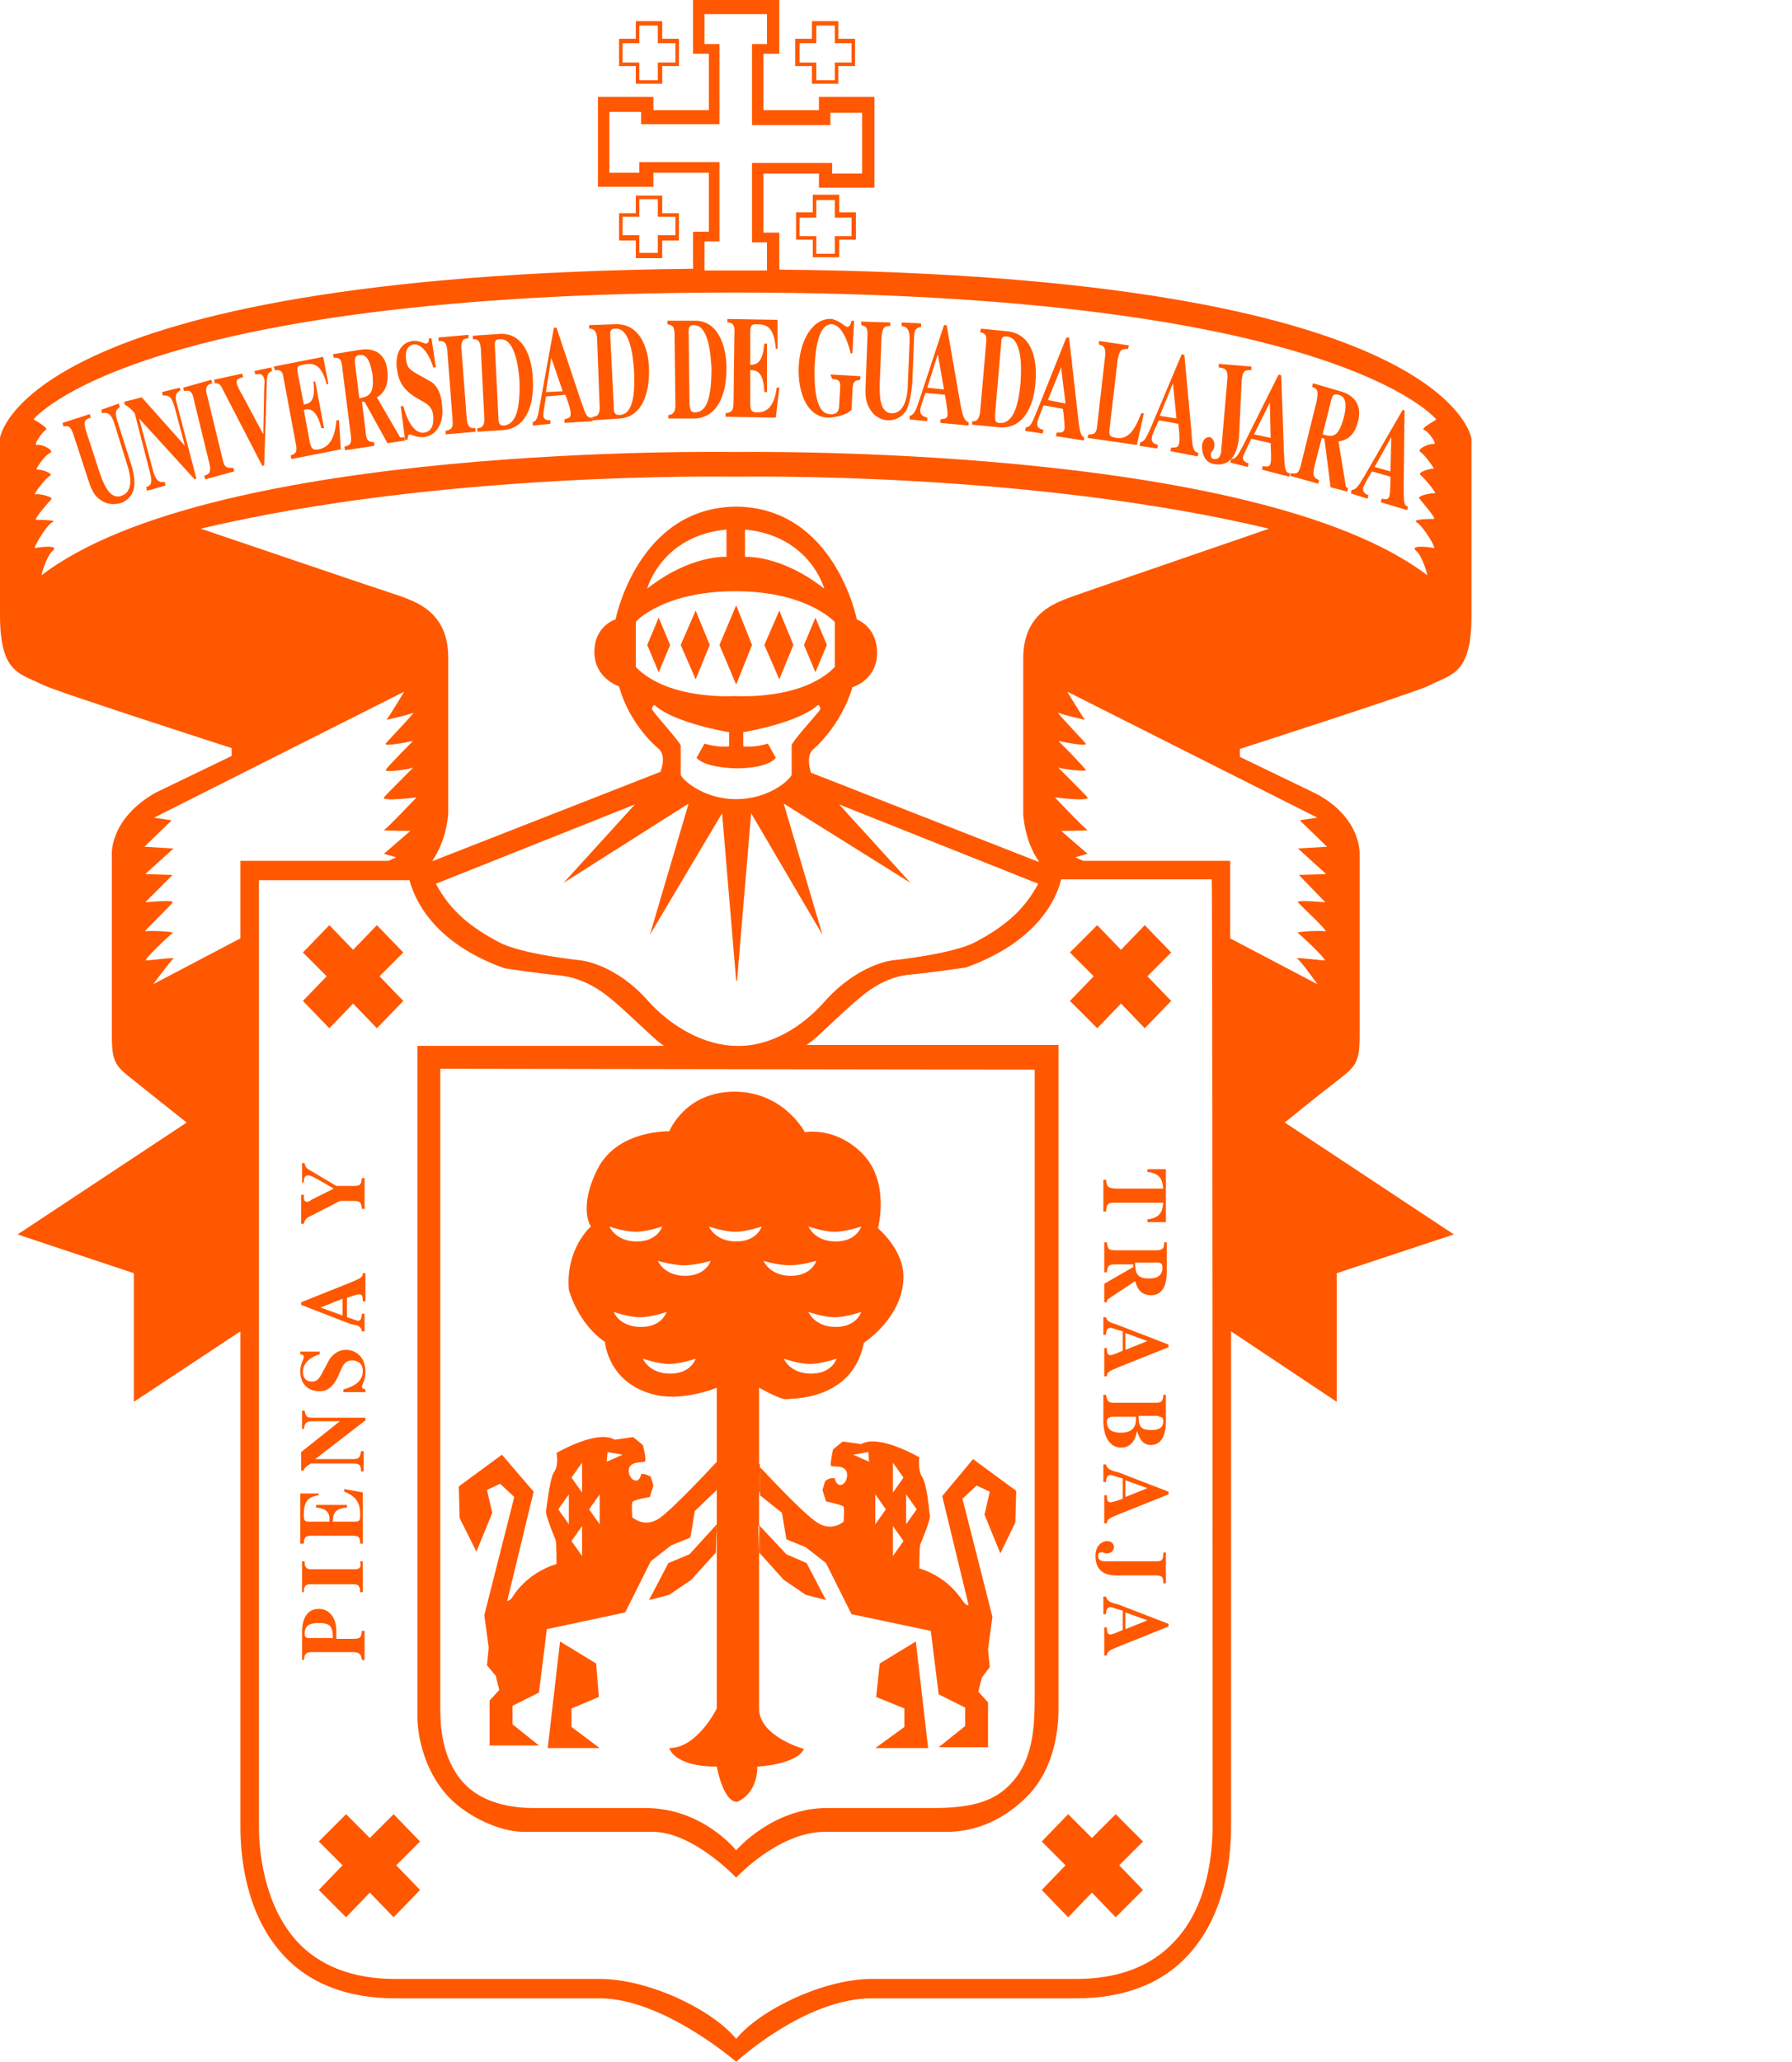 <?xml version="1.0" encoding="utf-8"?>
<!-- Generator: Adobe Illustrator 24.0.1, SVG Export Plug-In . SVG Version: 6.00 Build 0)  -->
<svg version="1.1" id="Layer_1" xmlns="http://www.w3.org/2000/svg" xmlns:xlink="http://www.w3.org/1999/xlink" x="0px" y="0px"
	 viewBox="0 0 203.5 234" style="enable-background:new 0 0 203.5 234;" xml:space="preserve">
<style type="text/css">
	.st0{fill-rule:evenodd;clip-rule:evenodd;fill:#FF5800;}
</style>
<g>
	<g>
		<g>
			<g>
				<path class="st0" d="M95.3,29.2v-2h1.9v-3.1h-1.9v-2h-3v2h-1.9v3.1h1.9v2H95.3z M90.8,26.8v-2.1h1.9v-2h2.1v2h1.9v2.1h-1.9v2
					h-2.1v-2H90.8z"/>
			</g>
		</g>
		<g>
			<g>
				<path class="st0" d="M72.2,22.2v2h-1.9v3.1h1.9v2h3v-2h1.9v-3.1h-1.9v-2H72.2z M76.7,24.6v2.1h-2v2h-2.1v-2h-1.9v-2.1h1.9v-2
					h2.1v2H76.7z"/>
			</g>
		</g>
		<g>
			<g>
				<path class="st0" d="M92.2,9.5h3v-2h1.9V4.4h-1.9v-2h-3v2h-1.9v3.1h1.9V9.5z M90.8,7.1V4.9h1.9v-2h2.1v2h1.9v2.2h-1.9v2h-2.1v-2
					C92.7,7.1,90.8,7.1,90.8,7.1z"/>
			</g>
		</g>
		<g>
			<g>
				<path class="st0" d="M72.2,9.5h3v-2h1.9V4.4h-1.9v-2h-3v2h-1.9v3.1h1.9V9.5z M70.7,7.1V4.9h1.9v-2h2.1v2h2v2.2h-2v2h-2.1v-2
					C72.6,7.1,70.7,7.1,70.7,7.1z"/>
			</g>
		</g>
		<g>
			<g>
				<path class="st0" d="M88.5,30.6v-4.2h-1.8v-6.7H93v1.6h6.3V11H93v1.5h-6.3V6.1h1.8V0h-9.8v6.1h1.8v6.4h-6.3V11h-6.3v10.2h6.3
					v-1.6h6.3v6.7h-1.8v4.2C2.3,31.3,0,49.7,0,49.7v20.1c0,6.7,2.3,6.6,4.8,7.9c1.3,0.7,21.5,7.2,21.5,7.2v0.9L17.6,90
					c-5.2,3-4.9,7-4.9,7v20.5c0,3.1,0.4,3.5,2.6,5.2c2.1,1.7,5.9,4.7,5.9,4.7L2,140.1l13.2,4.4v14.6l12.1-8v56.3
					c0,3,0.5,9.6,4.7,14.3c3,3.4,7.4,5.1,12.9,5.1h23.2c7.2,0,15.5,7.2,15.5,7.2s7.8-7.2,15.4-7.2h23.2c5.5,0,9.9-1.7,12.9-5.1
					c4.2-4.7,4.7-11.3,4.7-14.3v-56.3l12,8v-14.6l13.3-4.4l-19.2-12.7c0,0,3.8-3.1,5.9-4.7c2.2-1.7,2.6-2.1,2.6-5.2V97
					c0,0,0.3-4.1-4.9-6.9l-8.7-4.2V85c0,0,20.2-6.5,21.5-7.2c2.5-1.3,4.8-1.2,4.8-7.9V49.8C167.1,49.8,164.8,31.3,88.5,30.6z
					 M80,27.4h1.7v-9h-9.1v1.2h-3.4v-6.9h3.6v1.4h8.9V5H80V1.6h7.1V5h-1.7v9.2h8.9v-1.4h3.6v6.9h-3.4v-1.2h-9.1v9h1.7v3.2
					c-1.2,0-2.4,0-3.6,0l0,0c-1.2,0-2.4,0-3.5,0V27.4z M27.3,106.5l-9.9,5.2c0,0,2-2.7,2.3-2.9c0.4-0.2-2.7,0.2-3.1,0.2
					c-0.4,0,2.7-2.9,3-3.1s-2.8-0.3-3.1-0.2c-0.3,0.1,3-3,3.1-3.3c0.2-0.3-3.1,0-3.1,0l3.1-3.1l-3.1-0.1l3.2-2.9l-3.3-0.2l3.1-3
					l-2-0.3l28.4-14.3c0,0-1.5,2.5-2,3.2c0,0,2.7-0.6,3-0.8c0.4-0.2-2.9,3.2-3.1,3.5c-0.2,0.4,3.1-0.3,3.1-0.3s-3,3-3.1,3.3
					s2.9-0.1,3.1-0.3c0.3-0.2-3,3-3.3,3.4c-0.3,0.5,3.7,0,3.7,0s-3.4,3.6-3.7,3.7c-0.3,0.1,3,0.1,3,0.1l-3,2.6l1.4,0.4l-0.9,0.4
					H27.3V106.5z M137.7,207.3c0,2.6-0.4,8.8-4.2,12.9c-2.6,2.9-6.4,4.4-11.3,4.4H99c-5.5,0-12.7,3.5-15.4,6.8
					c-2.7-3.3-9.9-6.8-15.5-6.8H44.9c-4.9,0-8.7-1.5-11.3-4.4c-3.7-4.2-4.2-10.3-4.2-12.9c0-0.8,0-107.4,0-107.4h17.1
					c0.6,2.2,2.7,7.1,10.8,10c0,0,4,0.6,6.2,0.8c2.8,0.3,4.8,1.7,6.4,3.1c1.4,1.2,4.1,3.8,4.6,4.2c0.2,0.2,0.5,0.4,0.9,0.7h-28
					c0,75,0,73.8,0,76.2c0,1.9,0.7,6.1,3.6,9.1c2,2.1,5.7,3.9,8.4,3.9h14.7c4.6,0,9.5,5.2,9.5,5.2s4.8-5.2,10.1-5.2h13.9
					c4.1,0,7.4-2.2,9.4-4.4c2.7-3,3.2-7.1,3.2-9.5c0-0.5,0-75.4,0-75.4H91.6c0.4-0.3,0.7-0.5,0.9-0.7c0.5-0.4,3.2-3,4.6-4.2
					c1.6-1.4,3.6-2.9,6.4-3.1c2.2-0.2,6.2-0.8,6.2-0.8c8.1-2.9,10.3-7.8,10.8-10h17.1C137.7,99.9,137.7,206.5,137.7,207.3z
					 M78.2,91.2l-4.4,14.9L82,92.3l1.6,19h0.1l1.6-19l8.1,13.8L89,91.2l14.4,9l-8.1-8.9l22.6,9c-1.7,3.2-4.1,5-7.1,6.6
					c-2.6,1.4-9.5,2.1-9.5,2.1s-3.8,0.4-7.6,4.6c-2.6,3-6.3,5.2-10,5.1c-3.7,0-7.5-2.2-10.1-5.1c-3.7-4.2-7.6-4.6-7.6-4.6
					s-6.9-0.7-9.4-2.1c-3-1.6-5.4-3.4-7.1-6.6l22.6-9l-8.1,8.9L78.2,91.2z M74.1,80.6c-0.2-0.3,0.2-0.6,0.2-0.6
					c2.3,2.1,8.5,3.1,8.5,3.1v1.6c0,0-1.1,0.2-2.8-0.3L79.1,86c0,0,0.7,1.1,4.5,1.2l0,0l0,0c3.8,0,4.5-1.2,4.5-1.2l-0.9-1.6
					c-1.7,0.5-2.8,0.3-2.8,0.3v-1.6c0,0,6.2-1,8.5-3.1c0,0,0.4,0.2,0.2,0.6c-0.2,0.3-3.2,3.6-3.2,4s0,2.9,0,3.3s-2.4,2.8-6.3,2.8
					s-6.3-2.4-6.3-2.8s0-2.9,0-3.3C77.2,84.2,74.4,81.1,74.1,80.6z M83.5,67.1L83.5,67.1C83.5,67.1,83.6,67.1,83.5,67.1
					c8.2,0,11.3,3.5,11.3,3.5v5.1C91.1,79.5,83.7,79,83.5,79c-0.2,0-7.6,0.5-11.3-3.3v-5.1C72.2,70.5,75.4,67.1,83.5,67.1z
					 M73.5,66.8c0,0,1.6-6,9-6.7v3.1C82.5,63.2,78.5,62.9,73.5,66.8z M84.6,63.2v-3.1c7.4,0.7,9,6.7,9,6.7
					C88.6,62.9,84.6,63.2,84.6,63.2z M117.5,121.4c0,0,0,70.3,0,70.8c0,3.1,0,7.2-2.5,10c-1.8,2.1-4.3,3-9,3H93.9
					c-6.2,0-10.3,4.8-10.3,4.8s-3.8-4.8-10.3-4.8H60.6c-3.3,0-6.2-0.9-8-2.9c-2.5-2.8-2.6-6.6-2.6-8.4c0-0.5,0-72.6,0-72.6
					L117.5,121.4L117.5,121.4z M149.6,92.8l-2,0.3l3.1,3l-3.3,0.2l3.2,2.9l-3.1,0.1l3,3.1c0,0-3.3-0.3-3.1,0s3.5,3.3,3.1,3.3
					c-0.4-0.1-3.4,0-3.1,0.2c0.3,0.2,3.4,3.1,3,3.1s-3.5-0.4-3.1-0.2c0.4,0.2,2.3,2.9,2.3,2.9l-9.9-5.2v-8.8H123l-0.9-0.4l1.4-0.4
					l-3-2.6c0,0,3.2,0,3-0.1c-0.3-0.1-3.7-3.7-3.7-3.7s3.9,0.5,3.7,0c-0.3-0.4-3.6-3.6-3.3-3.4s3.2,0.5,3.1,0.3
					c-0.1-0.3-3.1-3.3-3.1-3.3s3.3,0.7,3.1,0.3c-0.2-0.3-3.5-3.7-3.1-3.5s3,0.8,3,0.8c-0.5-0.7-2-3.2-2-3.2L149.6,92.8z M121.5,67.8
					c-1.5,0.6-5.3,1.7-5.3,6.9v17.7c0,0,0.1,3,1.8,5.4h-0.1L92.1,87.7c0,0-0.7-1.9,0.3-2.7c0,0,3.1-2.6,4.4-7c0,0,2.8-0.8,2.8-3.9
					c0-3-2.3-3.8-2.3-3.8s-2.5-12.7-13.7-12.8l0,0l0,0c-11.2,0.1-13.7,12.8-13.7,12.8S67.5,71,67.5,74s2.8,3.9,2.8,3.9
					c1.2,4.4,4.4,7,4.4,7c1.1,0.8,0.3,2.7,0.3,2.7L49.2,97.7h-0.1c1.7-2.5,1.8-5.4,1.8-5.4V74.6c0-5.2-3.8-6.3-5.3-6.9
					C43.7,67.1,22.8,60,22.8,60c27.4-6.5,59.7-5.9,60.7-5.9l0,0c1,0,33.3-0.6,60.6,5.9C144.2,60,123.4,67.1,121.5,67.8z M162.8,50.4
					c-0.5-0.1-2,0.6-1.5,0.9c0.5,0.3,1.7,2,1.5,1.9s-1.9,0.4-1.5,0.7s2,2.2,1.6,2.1c-0.3-0.1-2.1,0.3-1.7,0.6c0.3,0.4,2,2.3,1.6,2.3
					c-0.3,0-2.6,0-1.9,0.4c0.7,0.4,2.3,3,1.9,2.9c-0.3-0.1-2.8-0.4-2,0.3s1.3,2.8,1.3,2.8c-19.6-14.9-77.7-14-78.6-14l0,0
					c-0.9,0-59.2-1-78.8,14c0,0,0.5-2.1,1.3-2.8s-1.6-0.4-2-0.3c-0.3,0.1,1.2-2.5,1.9-2.9C6.7,59,4.5,59,4.1,59
					c-0.3,0,1.3-1.9,1.7-2.3C6.2,56.4,4.4,56,4,56.1c-0.3,0.1,1.2-1.9,1.7-2.1c0.4-0.3-1.2-0.8-1.5-0.7s0.9-1.7,1.5-1.9
					c0.5-0.3-0.9-1-1.5-0.9c-0.5,0.1,0.6-1.5,1-1.7S4,47.7,3.8,47.6c0,0,11.4-14.4,79.7-14.4l0,0c68.1,0,79.6,14.4,79.6,14.4
					c-0.2,0.2-1.8,1-1.4,1.2C162.2,48.9,163.3,50.5,162.8,50.4z"/>
			</g>
		</g>
		<g>
			<polygon class="st0" points="76.1,73.2 74.8,70.1 73.5,73.2 74.8,76.3 			"/>
		</g>
		<g>
			<polygon class="st0" points="80.6,73.2 79,69.3 77.3,73.2 79,77.1 			"/>
		</g>
		<g>
			<polygon class="st0" points="93.9,73.2 92.6,70.1 91.3,73.2 92.6,76.3 			"/>
		</g>
		<g>
			<polygon class="st0" points="90.1,73.2 88.5,69.3 86.8,73.2 88.5,77.1 			"/>
		</g>
		<g>
			<polygon class="st0" points="85.4,73.2 83.6,68.7 81.7,73.2 83.6,77.7 			"/>
		</g>
		<g>
			<g>
				<path class="st0" d="M64.6,146.4c0,0,1,3.8,4.1,5.9c0,0,0.3,4.5,5.3,5.9c3.3,1,7.4-0.7,7.4-0.7v36.4c0,0-2.2,4.5-5.4,4.5
					c0,0,0.5,2.1,5.4,2.1c0,0,0.7,4,2.3,4c0,0,2.3-0.8,2.3-4c0,0,4.4-0.2,5.3-2c0,0-5.1-1.4-5.1-4.6v-17.6l0,0l-0.1-3.2l0.1,0.1
					v-3.8l0,0v-3.2l0,0v-8.7c0,0,2.5,1.4,3.1,1.3c0.6-0.1,7.5,0.2,8.8-6.4c0,0,4.5-2.9,4.5-7.5c0-3.1-2.9-5.5-2.9-5.5
					s1.4-5.2-1.7-8.4c-3.1-3.2-6.6-2.5-6.6-2.5s-2.4-4.6-8-4.6s-7.4,4.5-7.4,4.5s-5.8-0.2-8.1,4.2c-2.3,4.5-0.8,6.6-0.8,6.6
					S64.2,141.7,64.6,146.4z M69.7,148.9c0,0,1.7,0.6,3,0.6s3-0.6,3-0.6s-0.5,1.7-2.9,1.7C70.3,150.6,69.7,148.9,69.7,148.9z
					 M76.1,155.9c-2.4,0-3.1-1.7-3.1-1.7s1.7,0.6,3,0.6s3-0.6,3-0.6S78.5,155.9,76.1,155.9z M92.1,155.9c-2.4,0-3.1-1.7-3.1-1.7
					s1.7,0.6,3,0.6c1.3,0,3-0.6,3-0.6S94.5,155.9,92.1,155.9z M94.9,150.6c-2.4,0-3.1-1.7-3.1-1.7s1.7,0.6,3,0.6s3-0.6,3-0.6
					S97.3,150.6,94.9,150.6z M94.8,139.8c1.3,0,3-0.6,3-0.6s-0.5,1.7-2.9,1.7s-3.1-1.7-3.1-1.7S93.5,139.8,94.8,139.8z M89.7,143.6
					c1.3,0,3-0.5,3-0.5s-0.5,1.7-2.9,1.7s-3.1-1.7-3.1-1.7S88.3,143.6,89.7,143.6z M83.5,139.8c1.3,0,3-0.6,3-0.6s-0.5,1.7-2.9,1.7
					s-3.1-1.7-3.1-1.7S82.2,139.8,83.5,139.8z M77.7,143.6c1.3,0,3-0.5,3-0.5s-0.5,1.7-2.9,1.7s-3.1-1.7-3.1-1.7
					S76.4,143.6,77.7,143.6z M72.2,139.8c1.3,0,3-0.6,3-0.6s-0.5,1.7-2.9,1.7s-3.1-1.7-3.1-1.7S70.8,139.8,72.2,139.8z"/>
			</g>
		</g>
		<g>
			<g>
				<path class="st0" d="M54.1,176.1l1.8-4.4l-0.6-2.6l1.5-0.7l1.6,1.5L55,183.3l0.5,3.7l-0.2,2l1,1.2l0.4,1.6l-1.1,1.2v5.1h5.6
					l-3-2.4v-2.1l3-1.5l0.9-7.2L71,183l2.9-5.8l2.3-1.8l2.2-0.9l0.5-3l2.5-2.4v-3.2c0,0-4.8,5.2-6.5,6.4s-3.1-0.1-3.1-0.1
					s-0.1-1.4,0-1.7s2-0.6,2-0.6l0.4-1.3l-0.3-1c0,0-0.6-0.4-1.1-0.3c-0.2,1.3-1.4,0.7-1.4-0.4c0-1.1,1.6-0.9,1.8-1
					c0.3-0.1-0.2-1.9-0.2-1.9l-1.1-0.9l-2.1,0.3c-2-1.2-6.6,1.5-6.6,1.5s0.3,1.4-0.3,2.2c-0.5,0.8-0.8,4-0.9,4.4s1.1,3.3,1.1,3.3
					c0.1,0.4,0.1,2.7,0.1,2.7c-3.5,1.1-4.9,3.6-5.1,3.9c-0.3,0.3-0.5,0.3-0.5,0.3l3-12.4l-3.6-4.2l-4.9,3.6l0.1,3.6L54.1,176.1z
					 M69,164.8l1.7,0.3l-1.8,0.8L69,164.8z M68.1,169.6v3.4l-1.2-1.7L68.1,169.6z M66.1,166v3.4l-1.2-1.7L66.1,166z M66.1,173.2v3.4
					l-1.2-1.7L66.1,173.2z M64.6,169.6v3.4l-1.2-1.7L64.6,169.6z"/>
			</g>
		</g>
		<g>
			<polygon class="st0" points="64.9,193.9 68,192.6 67.7,188.8 63.6,186.3 62.2,198.4 68.1,198.4 64.9,196 			"/>
		</g>
		<g>
			<polygon class="st0" points="78.5,179.3 81.3,176.2 81.4,173 78.3,176.4 75.9,177.4 73.7,181.6 76,181 			"/>
		</g>
		<g>
			<g>
				<path class="st0" d="M88.8,171.7l0.5,3l2.2,0.9l2.3,1.8l2.9,5.8l9,1.9l0.9,7.2l3,1.5v2.1l-3,2.4h5.6v-5.1l-1.1-1.2l0.4-1.6
					l0.9-1.2l-0.2-2l0.5-3.7l-3.4-13.4l1.6-1.5l1.5,0.7l-0.6,2.6l1.8,4.4l1.7-3.5l0.1-3.6l-4.9-3.6l-3.5,4.2l3,12.4
					c0,0-0.3,0-0.5-0.3c-0.3-0.3-1.6-2.8-5.1-3.9c0,0,0-2.3,0.1-2.7c0,0,1.2-2.8,1.1-3.3c-0.1-0.4-0.3-3.6-0.9-4.4
					c-0.5-0.8-0.3-2.2-0.3-2.2s-4.6-2.7-6.6-1.5l-2.1-0.3l-1.1,0.9c0,0-0.4,1.8-0.2,1.9c0.3,0.1,1.8-0.2,1.8,1
					c0,1.1-1.1,1.7-1.4,0.4c-0.5-0.2-1.1,0.3-1.1,0.3l-0.3,1l0.4,1.3c0,0,1.9,0.4,2,0.6c0.1,0.3,0,1.7,0,1.7s-1.3,1.2-3,0.1
					c-1.7-1.1-6.3-6.1-6.5-6.3v3.2L88.8,171.7z M102.9,169.6l1.2,1.7l-1.2,1.7V169.6z M101.4,166l1.2,1.7l-1.2,1.7V166z
					 M101.4,173.2l1.2,1.7l-1.2,1.7V173.2z M99.4,169.6l1.2,1.7l-1.2,1.7V169.6z M98.6,164.8l0.1,1.1l-1.8-0.8L98.6,164.8z"/>
			</g>
		</g>
		<g>
			<polygon class="st0" points="86.2,169.3 86.3,169.3 86.3,166.2 86.2,166.1 			"/>
		</g>
		<g>
			<polygon class="st0" points="99.9,188.8 99.5,192.6 102.7,193.9 102.7,196 99.4,198.4 105.4,198.4 104,186.3 			"/>
		</g>
		<g>
			<polygon class="st0" points="89,179.3 91.5,181 93.8,181.6 91.6,177.4 89.3,176.4 86.3,173.2 86.3,176.3 			"/>
		</g>
		<g>
			<polygon class="st0" points="86.2,176.2 86.3,176.3 86.3,173.2 86.2,173 			"/>
		</g>
		<g>
			<g>
				<path class="st0" d="M125.6,181.2h-0.3v2h0.3c0-0.4,0.1-0.8,0.5-0.8c0.2,0,0.6,0.2,1.4,0.4v2.2c-0.3,0.1-1.1,0.5-1.4,0.5
					c-0.3,0-0.4-0.2-0.4-0.8h-0.3v3.2h0.3c0-0.5,0.3-0.6,1.5-1.1l5.5-2.2v-0.3l-5.7-2.2C126.1,181.9,125.7,181.7,125.6,181.2z
					 M127.8,183l2.5,0.9l-2.5,1V183z"/>
			</g>
		</g>
		<g>
			<path class="st0" d="M125.7,176.3c0.6,0,0.8-0.5,0.8-0.7c0-0.3-0.2-0.7-0.8-0.7c-0.2,0-1.3,0.2-1.3,1.7c0,1,0.4,2.2,2.3,2.2h4.5
				c0.9,0,0.9,0.3,0.9,0.9h0.3v-3.5h-0.3c0,0.6,0,1-0.7,1h-5.8c-0.3,0-0.9,0-0.9-0.6c0-0.3,0.1-0.4,0.3-0.4
				C125.3,176.1,125.3,176.3,125.7,176.3z"/>
		</g>
		<g>
			<g>
				<path class="st0" d="M125.6,166.2h-0.3v2h0.3c0-0.3,0.1-0.8,0.5-0.8c0.2,0,0.6,0.2,1.4,0.4v2.3c-0.3,0.1-1.1,0.4-1.4,0.4
					c-0.3,0-0.4-0.2-0.4-0.8h-0.3v3.2h0.3c0-0.5,0.3-0.6,1.5-1.1l5.5-2.2v-0.3l-5.7-2.2C126.1,166.9,125.7,166.7,125.6,166.2z
					 M127.8,168l2.5,0.9l-2.5,1V168z"/>
			</g>
		</g>
		<g>
			<g>
				<path class="st0" d="M127.3,164.3c1.2,0,1.7-1,1.8-1.9l0,0c0.2,0.4,0.4,1.6,1.6,1.6c1.6,0,1.7-2,1.7-2.6v-3.1h-0.3
					c0,0.5-0.1,0.9-0.7,0.9h-5c-0.6,0-0.7-0.3-0.8-0.9h-0.3v3.2C125.4,163.6,126.4,164.3,127.3,164.3z M131.6,160.8
					c0.2,0,0.5,0,0.5,0.5c0,0.8-0.6,1-1.3,1c-1.1,0-1.5-0.2-1.5-1.6h2.3V160.8z M126.4,160.8h2.6v0.3c0,0.6-0.2,1.5-1.7,1.5
					c-0.6,0-1.6-0.1-1.6-1.2C125.7,161,125.9,160.8,126.4,160.8z"/>
			</g>
		</g>
		<g>
			<g>
				<path class="st0" d="M125.6,149.5h-0.3v2h0.3c0-0.4,0.1-0.8,0.5-0.8c0.2,0,0.6,0.2,1.4,0.4v2.2c-0.3,0.1-1.1,0.5-1.4,0.5
					c-0.3,0-0.4-0.2-0.4-0.8h-0.3v3.2h0.3c0-0.5,0.3-0.6,1.5-1.1l5.5-2.2v-0.3l-5.7-2.2C126.1,150.1,125.7,150,125.6,149.5z
					 M127.8,151.3l2.5,0.9l-2.5,1V151.3z"/>
			</g>
		</g>
		<g>
			<g>
				<path class="st0" d="M125.4,145.7v2.1h0.3c0-0.1,0-0.3,0.2-0.4l3-2c0.2,0.6,0.5,1.6,1.8,1.6c1.8,0,1.8-2.1,1.8-2.8V141h-0.3
					c0,0.6-0.1,0.9-0.9,0.9h-4.6c-0.9,0-0.9-0.2-1-0.9h-0.3v3.4h0.3c0.1-0.7,0.1-0.9,1-0.9h2v0.3L125.4,145.7z M131.6,143.3
					c0.3,0.1,0.4,0.1,0.4,0.6c0,0.8-0.5,1.2-1.5,1.2c-1.3,0-1.6-0.5-1.6-1.8H131.6z"/>
			</g>
		</g>
		<g>
			<path class="st0" d="M125.6,133.9h-0.3v3.6h0.3c0.1-0.8,0.1-1,1-1h5.5c-0.1,0.7-0.1,1.7-1.8,1.9v0.3h2.1v-6h-2.1v0.3
				c1.7,0.2,1.7,1.2,1.8,1.9h-5.5C125.7,134.8,125.7,134.6,125.6,133.9z"/>
		</g>
		<g>
			<path class="st0" d="M35.1,138.1l3.5-1.8h1.5c0.9,0,0.9,0.2,1,0.9h0.3v-3.5h-0.3c-0.1,0.7-0.1,0.9-1,0.9h-1.9l-3.2-1.9
				c-0.3-0.2-0.4-0.5-0.4-0.7h-0.3v2.2h0.2c0-0.5,0.1-0.8,0.5-0.8c0.3,0,0.8,0.3,1,0.4l1.9,1.1l-2.4,1.2c-0.2,0.1-0.4,0.3-0.6,0.3
				c-0.3,0-0.4-0.1-0.4-0.8h-0.3v3.3h0.3C34.6,138.4,35,138.1,35.1,138.1z"/>
		</g>
		<g>
			<g>
				<path class="st0" d="M41.1,151.1h0.3v-2h-0.3c0,0.3-0.1,0.8-0.4,0.8c-0.2,0-0.6-0.2-1.3-0.4v-2.2c0.3-0.1,1.1-0.4,1.4-0.4
					s0.4,0.2,0.4,0.8h0.3v-3.2h-0.3c0,0.5-0.3,0.6-1.5,1.1l-5.5,2.2v0.3l5.7,2.2C40.6,150.4,41,150.5,41.1,151.1z M38.9,149.3
					l-2.5-0.9l2.5-1V149.3z"/>
			</g>
		</g>
		<g>
			<path class="st0" d="M36.2,157.9c0.5,0,1.4,0,2.2-1.7l0.3-0.7c0.3-0.7,0.6-1.1,1.3-1.1c0.1,0,1.2,0,1.2,1.2
				c0,1.3-1.2,1.8-2.2,2.1v0.3h2.5v-0.3c-0.2-0.1-0.4-0.1-0.4-0.3c0-0.3,0.4-0.7,0.4-1.7c0-1.8-1.2-2.5-2.2-2.5
				c-1.1,0-1.7,0.8-1.9,1.1l-0.8,1.5c-0.4,0.8-0.7,1-1.2,1c-0.7,0-1-0.5-1-1.1c0-1.2,1.2-1.8,1.9-2v-0.3h-2.2v0.3
				c0.2,0,0.4,0.1,0.4,0.3c0,0.3-0.4,0.8-0.4,1.6C34.1,157.5,35.5,157.9,36.2,157.9z"/>
		</g>
		<g>
			<path class="st0" d="M41.5,161.2v-0.3h-6.1c-0.5,0-0.7-0.1-0.8-0.8h-0.3v2.1h0.2c0.1-0.8,0.4-0.9,1-0.9h3.1l0,0l-4.4,3.5v2.1h0.3
				c0-0.1,0-0.3,0.8-0.8h4.9c0.7,0,0.8,0.3,0.8,0.9h0.3v-2.3H41c-0.1,0.8-0.3,0.9-1,0.9h-4.2l0,0L41.5,161.2z"/>
		</g>
		<g>
			<path class="st0" d="M41.3,169.4l-2.2-0.4v0.3c1.6,0.6,1.8,1.6,1.8,2.6c0,0.7-0.1,0.8-0.6,0.8h-2.5c0-1,0.3-1.5,1.6-1.6v-0.3
				h-3.5v0.3c1.3,0.1,1.6,0.7,1.5,1.6H35c-0.4,0-0.5-0.2-0.5-0.7c0-1.4,0.3-2.1,1.7-2.3v-0.2h-2.1v5.7h0.4c0-0.5,0.1-0.9,0.7-0.9h5
				c0.6,0,0.7,0.3,0.7,0.9h0.3v-5.8H41.3z"/>
		</g>
		<g>
			<path class="st0" d="M40.3,178.1h-5c-0.7,0-0.7-0.5-0.7-0.9h-0.3v3.5h0.2c0-0.5,0.1-0.9,0.7-0.9h5c0.6,0,0.7,0.4,0.7,0.9h0.3
				v-3.5h-0.3C41,177.7,41,178.1,40.3,178.1z"/>
		</g>
		<g>
			<g>
				<path class="st0" d="M40.9,187.8c0.1,0.1,0.1,0.1,0.2,0.6h0.3v-3.3h-0.3c-0.1,0.7-0.1,0.9-1,0.9h-1.9c0-1.3,0-1.8-0.4-2.5
					c-0.5-0.8-1.2-0.9-1.6-0.9c-1.7,0-1.9,1.8-1.9,2.6v3.2h0.2c0.1-0.5,0.1-0.9,0.9-0.9H40C40.7,187.5,40.8,187.7,40.9,187.8z
					 M35,185.9c-0.2,0-0.4-0.1-0.4-0.5c0-0.8,0.4-1.2,1.6-1.2c1.3,0,1.6,0.4,1.6,1.7H35z"/>
			</g>
		</g>
		<g>
			<polygon class="st0" points="121,211.7 118.3,214.5 121.3,217.6 124,214.8 126.7,217.6 129.8,214.5 127.1,211.7 129.8,209 
				126.7,205.9 124,208.6 121.3,205.9 118.3,209 			"/>
		</g>
		<g>
			<polygon class="st0" points="44.7,205.9 42,208.6 39.3,205.9 36.2,209 38.9,211.7 36.2,214.5 39.3,217.6 42,214.8 44.7,217.6 
				47.7,214.5 45,211.7 47.7,209 			"/>
		</g>
		<g>
			<polygon class="st0" points="124.6,116.7 127.3,113.9 130,116.7 133,113.6 130.3,110.8 133,108.1 130,105 127.3,107.8 124.6,105 
				121.5,108.1 124.2,110.8 121.5,113.6 			"/>
		</g>
		<g>
			<polygon class="st0" points="37.4,116.7 40.1,113.9 42.8,116.7 45.8,113.6 43.1,110.8 45.8,108.1 42.8,105 40.1,107.8 37.4,105 
				34.4,108.1 37.1,110.8 34.4,113.6 			"/>
		</g>
		<g>
			<g>
				<path class="st0" d="M159.4,55.1l0.1-8.5l-0.2-0.1l-4.4,7.6c-0.6,1-0.9,1.5-1.4,1.5l-0.1,0.4l1.9,0.6l0.1-0.4
					c-0.3-0.1-0.7-0.3-0.6-0.9c0.1-0.2,0.4-0.8,1-1.8l2.1,0.6c0,0.5,0,1.7-0.1,2.1c-0.1,0.5-0.3,0.5-0.9,0.4l-0.1,0.4l3,0.9l0.1-0.4
					C159.4,57.4,159.4,56.9,159.4,55.1z M157.9,53.5l-1.8-0.5l1.9-3.4L157.9,53.5z"/>
			</g>
		</g>
		<g>
			<g>
				<path class="st0" d="M152,50.1c0.6-0.1,1.7-0.3,2.2-2.2c0.7-2.6-1.3-3.3-2-3.5l-3.1-0.9l-0.1,0.4c0.5,0.2,0.8,0.3,0.5,1.7
					l-1.7,6.9c-0.3,1.3-0.5,1.3-1.2,1.2l-0.1,0.3l3.2,0.9l0.1-0.4c-0.6-0.3-0.8-0.4-0.5-1.7l0.8-3.1l0.3,0.1l0.7,5.5l1.9,0.5
					l0.1-0.4c-0.1,0-0.3-0.1-0.3-0.4L152,50.1z M150.2,49.3l1-4c0.2-0.5,0.2-0.6,0.8-0.5c0.8,0.2,1,1,0.6,2.6
					C152,49.5,151.5,49.7,150.2,49.3z"/>
			</g>
		</g>
		<g>
			<g>
				<path class="st0" d="M145.8,51.3l-0.3-8.7l-0.3-0.1l-4,8c-0.6,1.1-0.8,1.6-1.4,1.6l-0.1,0.4l2,0.5l0.1-0.4
					c-0.3-0.1-0.8-0.3-0.6-0.9c0.1-0.2,0.4-0.9,0.9-1.9l2.2,0.5c0,0.6,0.1,1.8,0,2.2c-0.1,0.5-0.3,0.5-0.9,0.4l-0.1,0.4l3.1,0.8
					l0.1-0.4C145.9,53.7,145.9,53.1,145.8,51.3z M142.4,49.3l1.8-3.6l0.1,4L142.4,49.3z"/>
			</g>
		</g>
		<g>
			<path class="st0" d="M141,43.3c0.1-1.3,0.4-1.3,1.1-1.3v-0.4l-3.7-0.3v0.4c0.6,0.1,1,0.1,1,1.1l-0.7,8.1c0,0.4-0.1,1.3-0.8,1.2
				c-0.3,0-0.4-0.2-0.4-0.5c0-0.4,0.3-0.4,0.4-0.9c0.1-0.8-0.4-1.1-0.6-1.1c-0.3,0-0.8,0.3-0.8,1.1c0,0.2,0,1.9,1.6,2
				c1.1,0.1,2.3-0.4,2.6-3L141,43.3z"/>
		</g>
		<g>
			<g>
				<path class="st0" d="M135.3,49l-0.8-8.7l-0.3-0.1l-3.5,8.3c-0.5,1.1-0.7,1.6-1.2,1.7l-0.1,0.4l2,0.3l0.1-0.4
					c-0.3-0.1-0.8-0.2-0.7-0.8c0-0.3,0.3-0.9,0.8-2l2.2,0.4c0.1,0.5,0.2,1.8,0.1,2.2c-0.1,0.5-0.3,0.5-0.9,0.5l-0.1,0.4l3.1,0.6
					l0.1-0.4C135.5,51.3,135.4,50.8,135.3,49z M131.7,47.2l1.5-3.7l0.4,4L131.7,47.2z"/>
			</g>
		</g>
		<g>
			<path class="st0" d="M129.6,46.9c-0.7,1.8-1.4,3-2.8,2.8c-0.7-0.1-0.9-0.2-0.8-1l0.9-7.7c0.2-1.4,0.5-1.4,1.2-1.4l0.1-0.4
				l-3.4-0.5v0.4c0.4,0.1,0.8,0.2,0.7,1.3l-0.9,7.9c-0.1,1-0.4,1-1,1l-0.1,0.4l5.6,0.8l0.8-3.6H129.6z"/>
		</g>
		<g>
			<g>
				<path class="st0" d="M122.4,47.1l-1-8.8h-0.3l-3.4,8.5c-0.5,1.2-0.7,1.7-1.2,1.7l-0.1,0.4l2,0.3l0.1-0.4
					c-0.3-0.1-0.8-0.2-0.7-0.8c0-0.3,0.3-0.9,0.7-2l2.2,0.4c0.1,0.5,0.2,1.8,0.2,2.2c-0.1,0.5-0.3,0.5-0.9,0.5l-0.1,0.4l3.2,0.5
					v-0.4C122.7,49.5,122.6,48.9,122.4,47.1z M119,45.4l1.5-3.7l0.5,4.1L119,45.4z"/>
			</g>
		</g>
		<g>
			<g>
				<path class="st0" d="M117.6,43.3c0.2-2.5-0.4-5.4-3.2-5.7l-3-0.3l-0.1,0.4c0.4,0.1,0.8,0.2,0.7,1.1l-0.7,8
					c-0.1,0.6-0.3,1.1-0.9,1v0.4l3.1,0.3C116.1,48.7,117.4,46.3,117.6,43.3z M115.9,43.3c-0.3,3.8-1.3,4.8-2.4,4.7
					c-0.5,0-0.5-0.3-0.5-1l0.7-8.1c0-0.4,0-0.8,0.7-0.7C116.1,38.4,116,41.8,115.9,43.3z"/>
			</g>
		</g>
		<g>
			<g>
				<path class="st0" d="M109,45.5l-1.5-8.6h-0.3l-2.8,8.5c-0.4,1.2-0.6,1.7-1.1,1.8v0.4l2,0.2v-0.4c-0.3-0.1-0.8-0.2-0.8-0.8
					c0-0.3,0.2-0.9,0.6-2l2.2,0.2c0.1,0.5,0.3,1.7,0.3,2.2s-0.2,0.5-0.8,0.6V48l3.2,0.3v-0.4C109.5,47.8,109.3,47.2,109,45.5z
					 M105.3,44l1.2-3.8l0.7,4L105.3,44z"/>
			</g>
		</g>
		<g>
			<path class="st0" d="M103.8,38.4c0-1.1,0.3-1.2,0.8-1.3v-0.4l-2.2-0.1V37c0.8,0.1,0.9,0.7,0.9,1.6l-0.2,4.9c0,1-0.2,3.5-1.9,3.4
				c-1.4-0.1-1.3-2.3-1.3-3.2l0.2-5.3c0.1-1.4,0.4-1.4,1-1.4v-0.4l-3.3-0.1v0.4c0.5,0.1,0.8,0.2,0.7,1.5l-0.2,5.3
				c-0.1,1.7,0.2,2.3,0.6,2.9c0.6,0.9,1.5,1.1,2,1.1c0.6,0,1.4-0.2,2-1.1c0.4-0.7,0.6-2.1,0.7-3.1L103.8,38.4z"/>
		</g>
		<g>
			<path class="st0" d="M94.5,43c0.7,0.1,1,0.1,0.9,1.2l-0.1,1.7c0,0.7-0.2,1.2-1.1,1.1c-1.8-0.1-1.7-4-1.7-5.2c0.1-2.7,0.6-5.1,2-5
				c1.1,0.1,1.8,2,2.1,3.3h0.2l0.2-3.7h-0.3c-0.1,0.4-0.2,0.7-0.5,0.7c-0.2,0-1-0.8-1.8-0.9c-2.1-0.1-3.6,2.4-3.7,5.5
				c-0.1,2.8,0.9,5.6,3.3,5.7c0.8,0,2.2-0.3,2.7-0.9l0.1-2c0-1.3,0.3-1.3,0.9-1.4v-0.4l-3.4-0.2L94.5,43z"/>
		</g>
		<g>
			<path class="st0" d="M86,46.8c-0.6,0-0.8-0.2-0.8-0.9V42c1,0,1.5,0.5,1.6,2.5h0.3V39h-0.3c-0.2,2-0.7,2.4-1.6,2.4v-3.8
				c0-0.7,0.2-0.8,0.7-0.8c1.3,0,2,0.4,2.2,2.8h0.2v-3.3l-5.7-0.1v0.4c0.4,0,0.9,0.1,0.8,1.2l-0.1,7.9c0,1-0.3,1.1-0.9,1.2v0.4
				l5.7,0.1l0.4-3.4h-0.3C87.9,46.4,86.9,46.8,86,46.8z"/>
		</g>
		<g>
			<g>
				<path class="st0" d="M78.8,36.4h-3v0.4c0.4,0.1,0.8,0.1,0.8,1.1l0.1,8.1c0,0.6-0.2,1.1-0.8,1.1v0.4H79c2.5-0.2,3.5-2.7,3.5-5.7
					C82.5,39.2,81.5,36.3,78.8,36.4z M78.9,46.8c-0.5,0-0.5-0.3-0.6-0.9l-0.1-8.2c0-0.4,0-0.8,0.6-0.8c1.7,0,1.9,3.4,2,4.9
					C80.8,45.8,80,46.8,78.9,46.8z"/>
			</g>
		</g>
		<g>
			<g>
				<path class="st0" d="M69.9,36.8l-3,0.1v0.4c0.4,0,0.8,0.1,0.9,1l0.3,7.9c0,0.6-0.1,1.1-0.8,1.1v0.4l3.1-0.2
					c2.5-0.2,3.4-2.8,3.3-5.8C73.6,39.4,72.6,36.7,69.9,36.8z M70.3,47.1c-0.5,0-0.6-0.3-0.6-0.9l-0.4-8.1c0-0.4-0.1-0.8,0.6-0.8
					c1.7-0.1,2,3.3,2.1,4.8C72.2,46,71.4,47.1,70.3,47.1z"/>
			</g>
		</g>
		<g>
			<g>
				<path class="st0" d="M65.9,45.3l-2.7-8.1h-0.3L61.3,46c-0.2,1.2-0.3,1.8-0.8,1.9v0.4l2-0.2v-0.4c-0.3,0-0.8,0-0.8-0.6
					c0-0.2,0.1-0.9,0.3-2.1l2.2-0.2c0.2,0.5,0.6,1.6,0.6,2.1s-0.1,0.5-0.7,0.7V48l3.2-0.2v-0.4C66.6,47.5,66.5,47,65.9,45.3z
					 M62,44.5l0.6-3.9l1.3,3.8L62,44.5z"/>
			</g>
		</g>
		<g>
			<g>
				<path class="st0" d="M56.7,37.9l-3,0.2v0.4c0.4,0,0.8,0,0.9,1l0.4,8c0,0.6-0.1,1.1-0.8,1.1V49l3.1-0.2c2.5-0.3,3.4-2.9,3.2-5.9
					C60.4,40.5,59.4,37.7,56.7,37.9z M57.2,48.3c-0.5,0-0.6-0.3-0.6-0.9l-0.4-8.1c0-0.4-0.1-0.8,0.6-0.8c1.7-0.1,2.1,3.3,2.2,4.8
					C59.1,47.1,58.3,48.2,57.2,48.3z"/>
			</g>
		</g>
		<g>
			<path class="st0" d="M53,47.5l-0.6-7.9c-0.1-1.1,0.4-1.2,0.8-1.2V38l-3.4,0.3v0.4c0.5,0,0.9,0,1,1.1l0.6,7.9
				c0.1,1-0.3,1.1-0.8,1.2v0.4L54,49v-0.4C53.5,48.6,53.1,48.6,53,47.5z"/>
		</g>
		<g>
			<path class="st0" d="M48.9,43.3l-1.6-0.9c-0.9-0.5-1.1-0.8-1.2-1.7c-0.1-1,0.3-1.5,0.8-1.6c1.1-0.2,2,1.5,2.3,2.6h0.3L49,38.4
				h-0.3c0,0.3,0,0.5-0.3,0.6c-0.3,0-0.8-0.4-1.6-0.3C45,39,44.9,41.1,45.1,42c0.1,0.7,0.3,2,2.1,3.1l0.7,0.4
				c0.7,0.4,1.2,0.7,1.3,1.7c0,0.2,0.2,1.7-1,1.9s-2-1.5-2.4-3h-0.3l0.5,3.8h0.3c0-0.3,0-0.5,0.2-0.6c0.3,0,0.8,0.4,1.7,0.3
				c1.8-0.3,2.2-2.2,2-3.6C50.1,44.3,49.3,43.5,48.9,43.3z"/>
		</g>
		<g>
			<g>
				<path class="st0" d="M45.3,49.4l-2.5-4.3c0.5-0.3,1.4-1,1.2-3c-0.3-2.7-2.4-2.5-3.1-2.4l-3.1,0.5l0.1,0.4c0.6,0,0.9,0,1,1.4
					l0.9,7.1c0.2,1.3,0,1.4-0.7,1.6l0.1,0.4l3.3-0.5v-0.4c-0.7-0.1-0.9-0.1-1-1.4l-0.4-3.2h0.3l2.6,4.7l2-0.3l-0.1-0.4
					C45.6,49.7,45.4,49.7,45.3,49.4z M40.8,45.2l-0.5-4.1c0-0.5,0-0.7,0.5-0.8c0.8-0.1,1.2,0.5,1.5,2.2C42.5,44.5,42.1,45,40.8,45.2
					z"/>
			</g>
		</g>
		<g>
			<path class="st0" d="M38.2,47.7c-0.2,2.5-1.1,3.1-2,3.3c-0.6,0.1-0.8,0-1-0.7l-0.7-3.8c0.9-0.2,1.5,0.2,2,2.1h0.3l-1-5.3h-0.2
				c0.2,2-0.2,2.5-1.1,2.6l-0.7-3.6c-0.1-0.7,0-0.8,0.6-0.9c1.3-0.3,2.1,0,2.7,2.2h0.2l-0.6-3.1l-5.6,1.1l0.1,0.4
				c0.4,0,0.9-0.1,1,0.9l1.4,7.5c0.2,1-0.1,1.1-0.6,1.3l0.1,0.4l5.6-1.1l-0.2-3.3H38.2z"/>
		</g>
		<g>
			<path class="st0" d="M28.9,42.1l0.1,0.4c0.6-0.1,0.8-0.1,1,0.5c0.1,0.3,0,0.7,0,1.1l-0.1,5.2l-2.4-4.5c-0.2-0.3-0.5-0.9-0.6-1.2
				C26.8,43,27,43,27.6,42.8l-0.1-0.4l-3.2,0.7l0.1,0.4c0.4,0,0.6,0,1,0.9l4.4,8.5l0.2-0.1l0.3-9.3c0-0.9,0.1-1.2,0.6-1.4l-0.1-0.4
				L28.9,42.1z"/>
		</g>
		<g>
			<path class="st0" d="M25.3,52.2l-1.8-7.4c-0.3-1,0.2-1.2,0.6-1.3L24,43.1L20.8,44l0.1,0.4c0.4-0.1,0.9-0.2,1.1,0.9l1.8,7.4
				c0.2,1-0.1,1.1-0.6,1.3l0.1,0.4l3.3-0.9l-0.1-0.4C25.9,53.1,25.5,53.2,25.3,52.2z"/>
		</g>
		<g>
			<path class="st0" d="M20.5,44.3L20.4,44l-2,0.5l0.1,0.4c0.8-0.1,1,0.3,1.3,1.2l1.2,4.5l0,0l-4.9-5.5l-2,0.5l0.1,0.4
				c0.1,0,0.3,0,1.1,0.9l1.8,7c0.2,1,0,1.2-0.5,1.4l0.1,0.4l2.1-0.6l-0.1-0.4c-0.7,0.1-1-0.2-1.3-1.2l-1.6-6l0,0l6.3,6.9l0.2-0.1
				L20,45.5C19.9,45,19.9,44.6,20.5,44.3z"/>
		</g>
		<g>
			<path class="st0" d="M13.3,47.7c-0.3-1-0.1-1.2,0.3-1.5l-0.1-0.4l-2,0.7l0.1,0.4c0.8-0.2,1.1,0.3,1.4,1.2l1.4,4.5
				c0.3,0.9,1,3.2-0.7,3.7c-1.3,0.4-2-1.6-2.3-2.4L9.8,49c-0.4-1.3-0.1-1.4,0.5-1.6L10.2,47l-3.1,1l0.1,0.4c0.6-0.1,0.8-0.1,1.2,1.1
				l1.6,4.9c0.5,1.6,0.9,2,1.5,2.4c0.9,0.6,1.8,0.4,2.2,0.3c0.6-0.2,1.3-0.7,1.5-1.7c0.2-0.8-0.1-2.1-0.4-3L13.3,47.7z"/>
		</g>
	</g>
</g>
</svg>
